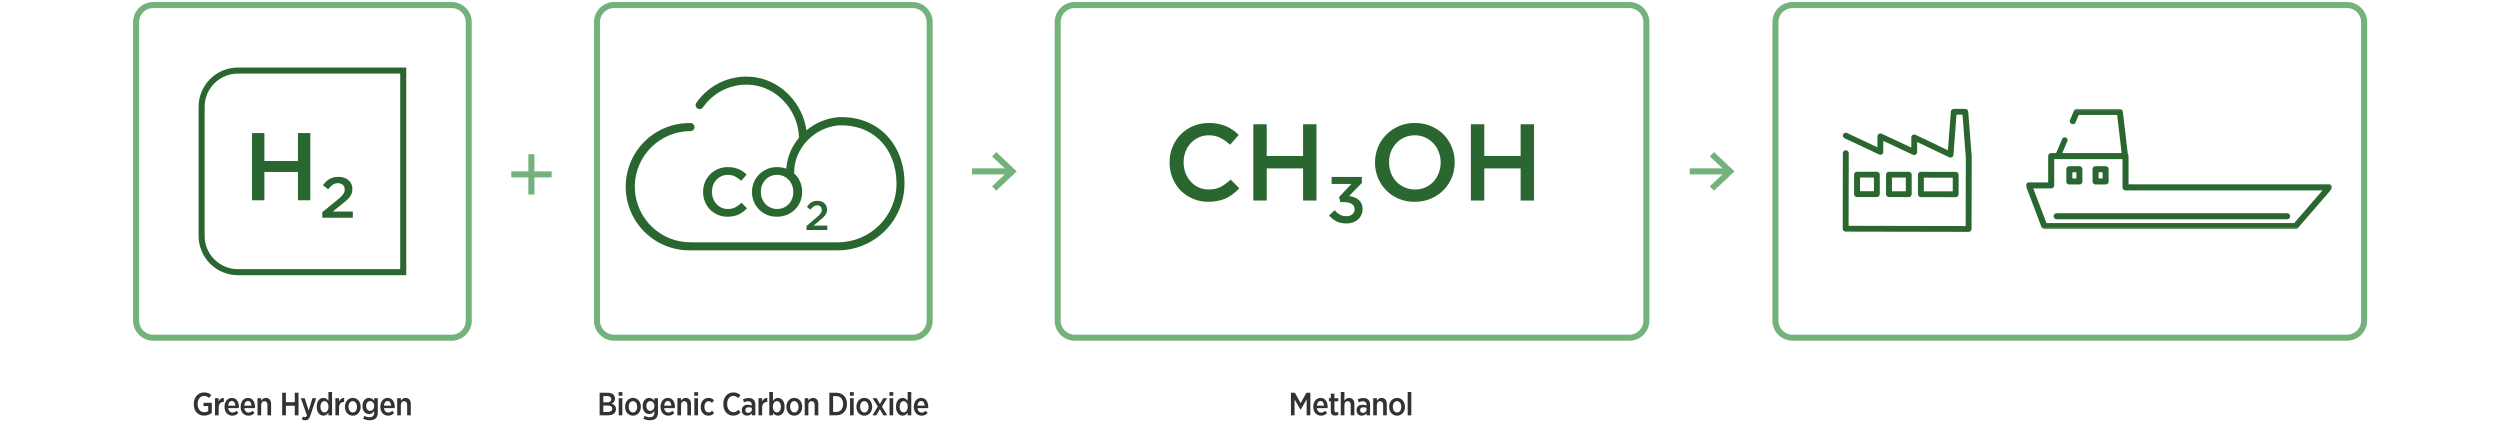 <svg width="1240" height="213" viewBox="0 0 1240 213" fill="none" xmlns="http://www.w3.org/2000/svg">
<path d="M253.61 86.5L273.61 86.5" stroke="#74B27B" stroke-width="3"/>
<path d="M263.569 76.501L263.569 96.501" stroke="#74B27B" stroke-width="3"/>
<path d="M100 53C100 43.059 108.059 35 118 35H200V135H118C108.059 135 100 126.941 100 117V53Z" stroke="#296630" stroke-width="3"/>
<path d="M125 66H131.133V79.86H147.787V66H153.92V99.34H147.787V85.29H131.133V99.34H125V66Z" fill="#296630"/>
<path d="M159.862 105.228L167.072 99.37C167.79 98.798 168.398 98.284 168.897 97.826C169.396 97.35 169.794 96.903 170.094 96.483C170.413 96.064 170.642 95.655 170.782 95.254C170.921 94.854 170.991 94.426 170.991 93.969C170.991 92.978 170.662 92.216 170.004 91.682C169.366 91.13 168.568 90.854 167.61 90.854C166.653 90.854 165.805 91.101 165.067 91.597C164.349 92.092 163.582 92.844 162.764 93.854L160.161 91.911C160.66 91.244 161.168 90.654 161.687 90.139C162.205 89.606 162.764 89.168 163.362 88.825C163.98 88.463 164.649 88.186 165.367 87.996C166.105 87.805 166.942 87.71 167.88 87.71C168.897 87.71 169.824 87.853 170.662 88.139C171.52 88.424 172.248 88.834 172.846 89.368C173.464 89.882 173.943 90.511 174.282 91.254C174.621 91.978 174.791 92.787 174.791 93.683V93.74C174.791 94.521 174.681 95.236 174.461 95.883C174.242 96.512 173.903 97.122 173.444 97.712C173.006 98.303 172.437 98.903 171.739 99.513C171.061 100.103 170.263 100.76 169.346 101.484L165.038 104.914H175V108H159.862V105.228Z" fill="#296630"/>
<path d="M76 2.5H224C228.694 2.5 232.5 6.306 232.5 11V159C232.5 163.694 228.694 167.5 224 167.5H76C71.306 167.5 67.5 163.694 67.5 159V11C67.5 6.306 71.306 2.5 76 2.5Z" stroke="#74B27B" stroke-width="3"/>
<path d="M101.223 206.16C98.183 206.16 96.103 203.92 96.103 200.48V200.352C96.103 197.056 98.231 194.64 101.239 194.64C102.759 194.64 103.799 195.072 104.791 195.904L103.687 197.376C103.047 196.8 102.343 196.368 101.207 196.368C99.383 196.368 98.023 198.016 98.023 200.336V200.432C98.023 202.96 99.399 204.464 101.303 204.464C102.087 204.464 102.791 204.224 103.287 203.872V201.408H100.935V199.776H105.047V204.8C104.103 205.552 102.807 206.16 101.223 206.16ZM106.646 206V197.52H108.454V199.184C108.902 198.08 109.718 197.328 110.998 197.392V199.36H110.918C109.446 199.36 108.454 200.32 108.454 202.256V206H106.646ZM115.234 206.176C113.058 206.176 111.362 204.512 111.362 201.856V201.728C111.362 199.184 112.898 197.36 114.978 197.36C117.282 197.36 118.498 199.28 118.498 201.824C118.498 201.936 118.498 202.192 118.482 202.448H113.17C113.33 203.872 114.21 204.64 115.314 204.64C116.114 204.64 116.706 204.288 117.266 203.744L118.21 204.864C117.442 205.68 116.498 206.176 115.234 206.176ZM113.154 201.2H116.738C116.642 199.856 116.034 198.88 114.978 198.88C113.986 198.88 113.282 199.76 113.154 201.2ZM123.224 206.176C121.048 206.176 119.352 204.512 119.352 201.856V201.728C119.352 199.184 120.888 197.36 122.968 197.36C125.272 197.36 126.488 199.28 126.488 201.824C126.488 201.936 126.488 202.192 126.472 202.448H121.16C121.32 203.872 122.2 204.64 123.304 204.64C124.104 204.64 124.696 204.288 125.256 203.744L126.2 204.864C125.432 205.68 124.488 206.176 123.224 206.176ZM121.144 201.2H124.728C124.632 199.856 124.024 198.88 122.968 198.88C121.976 198.88 121.272 199.76 121.144 201.2ZM127.727 206V197.52H129.535V198.768C130.015 198.016 130.703 197.36 131.855 197.36C133.487 197.36 134.463 198.512 134.463 200.32V206H132.655V200.832C132.655 199.648 132.095 198.992 131.135 198.992C130.191 198.992 129.535 199.696 129.535 200.864V206H127.727ZM139.947 206V194.8H141.803V199.504H146.203V194.8H148.059V206H146.203V201.232H141.803V206H139.947ZM153.103 203.68L154.943 197.52H156.815L153.935 206.128C153.359 207.84 152.671 208.464 151.423 208.464C150.799 208.464 150.239 208.304 149.711 208.016L150.239 206.624C150.527 206.784 150.879 206.912 151.215 206.912C151.695 206.912 151.983 206.704 152.239 206.016L149.215 197.52H151.135L153.103 203.68ZM160.415 206.16C158.719 206.16 157.119 204.736 157.119 201.872V201.664C157.119 198.8 158.703 197.36 160.415 197.36C161.647 197.36 162.383 198.064 162.895 198.8V194.448H164.703V206H162.895V204.64C162.367 205.456 161.631 206.16 160.415 206.16ZM160.911 204.56C161.999 204.56 162.927 203.504 162.927 201.84V201.68C162.927 200.016 161.999 198.96 160.911 198.96C159.807 198.96 158.943 199.984 158.943 201.696V201.824C158.943 203.52 159.823 204.56 160.911 204.56ZM166.352 206V197.52H168.16V199.184C168.608 198.08 169.424 197.328 170.704 197.392V199.36H170.624C169.152 199.36 168.16 200.32 168.16 202.256V206H166.352ZM174.956 206.176C172.716 206.176 171.068 204.368 171.068 201.856V201.712C171.068 199.216 172.732 197.36 174.988 197.36C177.228 197.36 178.876 199.184 178.876 201.696V201.84C178.876 204.336 177.212 206.176 174.956 206.176ZM174.988 204.592C176.252 204.592 177.068 203.408 177.068 201.824V201.728C177.068 200.144 176.188 198.96 174.956 198.96C173.692 198.96 172.876 200.128 172.876 201.712V201.808C172.876 203.392 173.756 204.592 174.988 204.592ZM183.362 208.448C182.194 208.448 181.122 208.176 180.146 207.648L180.738 206.224C181.474 206.672 182.37 206.944 183.282 206.944C184.77 206.944 185.586 206.208 185.586 204.704V203.888C184.994 204.72 184.258 205.376 183.026 205.376C181.33 205.376 179.794 204.016 179.794 201.408V201.344C179.794 198.72 181.346 197.36 183.026 197.36C184.274 197.36 185.026 198.032 185.57 198.784V197.52H187.378V204.624C187.378 205.888 187.042 206.816 186.418 207.44C185.746 208.128 184.706 208.448 183.362 208.448ZM183.57 203.808C184.658 203.808 185.602 202.864 185.602 201.392V201.36C185.602 199.872 184.658 198.944 183.57 198.944C182.466 198.944 181.618 199.856 181.618 201.36V201.376C181.618 202.88 182.482 203.808 183.57 203.808ZM192.515 206.176C190.339 206.176 188.643 204.512 188.643 201.856V201.728C188.643 199.184 190.179 197.36 192.259 197.36C194.563 197.36 195.779 199.28 195.779 201.824C195.779 201.936 195.779 202.192 195.763 202.448H190.451C190.611 203.872 191.491 204.64 192.595 204.64C193.395 204.64 193.987 204.288 194.547 203.744L195.491 204.864C194.723 205.68 193.779 206.176 192.515 206.176ZM190.435 201.2H194.019C193.923 199.856 193.315 198.88 192.259 198.88C191.267 198.88 190.563 199.76 190.435 201.2ZM197.018 206V197.52H198.826V198.768C199.306 198.016 199.994 197.36 201.146 197.36C202.778 197.36 203.754 198.512 203.754 200.32V206H201.946V200.832C201.946 199.648 201.386 198.992 200.426 198.992C199.482 198.992 198.826 199.696 198.826 200.864V206H197.018Z" fill="#323232"/>
<path d="M493.11 76.5L502.11 85L493.11 93.5" stroke="#74B27B" stroke-width="3"/>
<line x1="482.11" y1="85" x2="501.11" y2="85" stroke="#74B27B" stroke-width="3"/>
<path d="M304.61 2.5H452.61C457.304 2.5 461.11 6.306 461.11 11V159C461.11 163.694 457.304 167.5 452.61 167.5H304.61C299.915 167.5 296.11 163.694 296.11 159V11C296.11 6.306 299.915 2.5 304.61 2.5Z" stroke="#74B27B" stroke-width="3"/>
<g clip-path="url(#clip0_3277_38726)">
<path d="M438.882 66.251C432.882 60.541 424.882 57.731 415.612 58.121L415.322 58.171C409.679 58.746 404.34 61.008 400.002 64.661C398.252 51.851 388.342 40.921 375.732 38.521C370.029 37.443 364.136 38.037 358.764 40.232C353.391 42.427 348.768 46.129 345.452 50.891C345.285 51.105 345.164 51.352 345.096 51.614C345.028 51.877 345.014 52.151 345.055 52.419C345.096 52.687 345.192 52.944 345.335 53.175C345.479 53.405 345.668 53.603 345.891 53.758C346.114 53.913 346.366 54.021 346.632 54.076C346.897 54.13 347.172 54.13 347.437 54.075C347.703 54.02 347.955 53.911 348.177 53.756C348.4 53.6 348.588 53.401 348.732 53.171C351.613 49.036 355.63 45.825 360.297 43.922C364.963 42.02 370.081 41.509 375.032 42.451C386.902 44.731 396.052 55.821 396.272 68.251C396.267 68.297 396.267 68.344 396.272 68.391C392.222 73.135 389.97 79.153 389.912 85.391C389.912 85.921 390.122 86.43 390.497 86.805C390.872 87.18 391.381 87.391 391.912 87.391C392.442 87.391 392.951 87.18 393.326 86.805C393.701 86.43 393.912 85.921 393.912 85.391C393.912 73.671 403.772 63.261 415.912 62.181C423.972 61.871 430.912 64.301 436.072 69.181C441.622 74.501 444.682 82.311 444.682 91.181C444.666 98.848 441.621 106.199 436.209 111.631C430.798 117.063 423.459 120.136 415.792 120.181H415.672H342.482C335.406 120.193 328.597 117.484 323.463 112.614C318.33 107.745 315.265 101.089 314.902 94.023C314.54 86.956 316.908 80.021 321.517 74.653C326.126 69.284 332.622 65.893 339.662 65.181C340.598 65.084 341.54 65.037 342.482 65.041C343.012 65.041 343.521 64.83 343.896 64.455C344.271 64.08 344.482 63.571 344.482 63.041C344.482 62.51 344.271 62.002 343.896 61.627C343.521 61.252 343.012 61.041 342.482 61.041C338.289 60.966 334.124 61.727 330.229 63.28C326.334 64.833 322.787 67.146 319.796 70.085C316.805 73.023 314.429 76.528 312.807 80.395C311.185 84.262 310.35 88.413 310.35 92.606C310.35 96.799 311.185 100.95 312.807 104.817C314.429 108.684 316.805 112.189 319.796 115.127C322.787 118.066 326.334 120.379 330.229 121.931C334.124 123.484 338.289 124.246 342.482 124.171H415.482H415.622C424.368 124.152 432.751 120.67 438.936 114.485C445.121 108.3 448.603 99.917 448.622 91.171C448.722 81.181 445.222 72.341 438.882 66.251Z" fill="#296630"/>
<path d="M360.84 107.494C359.094 107.494 357.485 107.177 356.012 106.542C354.538 105.907 353.258 105.046 352.17 103.958C351.104 102.847 350.266 101.544 349.654 100.048C349.042 98.552 348.736 96.954 348.736 95.254V95.186C348.736 93.486 349.03 91.9 349.62 90.426C350.232 88.93 351.082 87.627 352.17 86.516C353.258 85.383 354.55 84.499 356.046 83.864C357.542 83.207 359.196 82.878 361.01 82.878C362.098 82.878 363.084 82.969 363.968 83.15C364.874 83.332 365.702 83.592 366.45 83.932C367.198 84.249 367.889 84.635 368.524 85.088C369.158 85.541 369.759 86.04 370.326 86.584L367.64 89.678C366.688 88.794 365.679 88.08 364.614 87.536C363.548 86.992 362.336 86.72 360.976 86.72C359.842 86.72 358.788 86.947 357.814 87.4C356.862 87.831 356.034 88.431 355.332 89.202C354.629 89.95 354.085 90.834 353.7 91.854C353.314 92.874 353.122 93.962 353.122 95.118V95.186C353.122 96.342 353.314 97.442 353.7 98.484C354.085 99.504 354.629 100.399 355.332 101.17C356.034 101.941 356.862 102.553 357.814 103.006C358.788 103.437 359.842 103.652 360.976 103.652C362.426 103.652 363.673 103.38 364.716 102.836C365.758 102.269 366.79 101.51 367.81 100.558L370.496 103.278C369.884 103.935 369.238 104.525 368.558 105.046C367.9 105.545 367.186 105.987 366.416 106.372C365.645 106.735 364.795 107.007 363.866 107.188C362.959 107.392 361.95 107.494 360.84 107.494ZM385.465 103.652C386.644 103.652 387.721 103.437 388.695 103.006C389.693 102.553 390.543 101.952 391.245 101.204C391.948 100.433 392.492 99.538 392.877 98.518C393.285 97.498 393.489 96.41 393.489 95.254V95.186C393.489 94.03 393.285 92.942 392.877 91.922C392.492 90.879 391.937 89.984 391.211 89.236C390.509 88.466 389.659 87.853 388.661 87.4C387.664 86.947 386.576 86.72 385.397 86.72C384.219 86.72 383.131 86.947 382.133 87.4C381.159 87.831 380.32 88.431 379.617 89.202C378.915 89.95 378.359 90.834 377.951 91.854C377.566 92.874 377.373 93.962 377.373 95.118V95.186C377.373 96.342 377.566 97.442 377.951 98.484C378.359 99.504 378.915 100.399 379.617 101.17C380.343 101.918 381.204 102.519 382.201 102.972C383.199 103.425 384.287 103.652 385.465 103.652ZM385.397 107.494C383.561 107.494 381.884 107.177 380.365 106.542C378.847 105.885 377.543 105.001 376.455 103.89C375.367 102.779 374.517 101.487 373.905 100.014C373.293 98.518 372.987 96.931 372.987 95.254V95.186C372.987 93.509 373.293 91.933 373.905 90.46C374.517 88.964 375.379 87.661 376.489 86.55C377.6 85.417 378.915 84.522 380.433 83.864C381.952 83.207 383.629 82.878 385.465 82.878C387.301 82.878 388.979 83.207 390.497 83.864C392.016 84.499 393.319 85.371 394.407 86.482C395.495 87.593 396.345 88.896 396.957 90.392C397.569 91.865 397.875 93.441 397.875 95.118V95.186C397.875 96.864 397.569 98.45 396.957 99.946C396.345 101.419 395.484 102.723 394.373 103.856C393.263 104.967 391.948 105.851 390.429 106.508C388.911 107.165 387.233 107.494 385.397 107.494ZM400.018 112.107L404.934 107.925C405.424 107.517 405.838 107.15 406.178 106.824C406.518 106.484 406.79 106.164 406.994 105.865C407.212 105.566 407.368 105.273 407.464 104.988C407.559 104.702 407.606 104.396 407.606 104.07C407.606 103.362 407.382 102.818 406.933 102.438C406.498 102.043 405.954 101.846 405.301 101.846C404.648 101.846 404.07 102.023 403.567 102.376C403.078 102.73 402.554 103.267 401.996 103.988L400.222 102.601C400.562 102.125 400.908 101.703 401.262 101.336C401.616 100.955 401.996 100.642 402.404 100.398C402.826 100.139 403.282 99.942 403.771 99.806C404.274 99.67 404.846 99.602 405.485 99.602C406.178 99.602 406.811 99.704 407.382 99.908C407.967 100.112 408.463 100.404 408.871 100.785C409.293 101.152 409.619 101.601 409.851 102.132C410.082 102.648 410.197 103.226 410.197 103.866V103.906C410.197 104.464 410.123 104.974 409.973 105.436C409.823 105.885 409.592 106.32 409.279 106.742C408.98 107.164 408.592 107.592 408.116 108.027C407.654 108.449 407.11 108.918 406.484 109.435L403.547 111.883H410.34V114.086H400.018V112.107Z" fill="#296630"/>
</g>
<path d="M297.421 206V194.8H301.421C302.637 194.8 303.661 195.136 304.285 195.76C304.781 196.256 305.037 196.88 305.037 197.648V197.696C305.037 199.072 304.237 199.792 303.389 200.208C304.621 200.64 305.517 201.376 305.517 202.88V202.944C305.517 204.912 303.917 206 301.533 206H297.421ZM303.181 197.984V197.952C303.181 197.008 302.493 196.464 301.293 196.464H299.245V199.568H301.181C302.397 199.568 303.181 199.024 303.181 197.984ZM303.661 202.72C303.661 201.744 302.909 201.136 301.501 201.136H299.245V204.336H301.581C302.861 204.336 303.661 203.776 303.661 202.752V202.72ZM306.814 196.288V194.512H308.734V196.288H306.814ZM306.878 206V197.52H308.686V206H306.878ZM313.933 206.176C311.693 206.176 310.045 204.368 310.045 201.856V201.712C310.045 199.216 311.709 197.36 313.965 197.36C316.205 197.36 317.853 199.184 317.853 201.696V201.84C317.853 204.336 316.189 206.176 313.933 206.176ZM313.965 204.592C315.229 204.592 316.045 203.408 316.045 201.824V201.728C316.045 200.144 315.165 198.96 313.933 198.96C312.669 198.96 311.853 200.128 311.853 201.712V201.808C311.853 203.392 312.733 204.592 313.965 204.592ZM322.339 208.448C321.171 208.448 320.099 208.176 319.123 207.648L319.715 206.224C320.451 206.672 321.347 206.944 322.259 206.944C323.747 206.944 324.563 206.208 324.563 204.704V203.888C323.971 204.72 323.235 205.376 322.003 205.376C320.307 205.376 318.771 204.016 318.771 201.408V201.344C318.771 198.72 320.323 197.36 322.003 197.36C323.251 197.36 324.003 198.032 324.547 198.784V197.52H326.355V204.624C326.355 205.888 326.019 206.816 325.395 207.44C324.723 208.128 323.683 208.448 322.339 208.448ZM322.547 203.808C323.635 203.808 324.579 202.864 324.579 201.392V201.36C324.579 199.872 323.635 198.944 322.547 198.944C321.443 198.944 320.595 199.856 320.595 201.36V201.376C320.595 202.88 321.459 203.808 322.547 203.808ZM331.492 206.176C329.316 206.176 327.62 204.512 327.62 201.856V201.728C327.62 199.184 329.156 197.36 331.236 197.36C333.54 197.36 334.756 199.28 334.756 201.824C334.756 201.936 334.756 202.192 334.74 202.448H329.428C329.588 203.872 330.468 204.64 331.572 204.64C332.372 204.64 332.964 204.288 333.524 203.744L334.468 204.864C333.7 205.68 332.756 206.176 331.492 206.176ZM329.412 201.2H332.996C332.9 199.856 332.292 198.88 331.236 198.88C330.244 198.88 329.54 199.76 329.412 201.2ZM335.995 206V197.52H337.803V198.768C338.283 198.016 338.971 197.36 340.123 197.36C341.755 197.36 342.731 198.512 342.731 200.32V206H340.923V200.832C340.923 199.648 340.363 198.992 339.403 198.992C338.459 198.992 337.803 199.696 337.803 200.864V206H335.995ZM344.33 196.288V194.512H346.25V196.288H344.33ZM344.394 206V197.52H346.202V206H344.394ZM351.369 206.176C349.161 206.176 347.561 204.4 347.561 201.872V201.712C347.561 199.184 349.209 197.36 351.433 197.36C352.649 197.36 353.449 197.808 354.153 198.512L353.145 199.84C352.697 199.376 352.201 198.992 351.433 198.992C350.249 198.992 349.385 200.128 349.385 201.728V201.808C349.385 203.456 350.249 204.56 351.481 204.56C352.217 204.56 352.713 204.192 353.209 203.696L354.185 204.896C353.513 205.648 352.665 206.176 351.369 206.176ZM363.661 206.16C360.797 206.16 358.749 203.888 358.749 200.464V200.352C358.749 196.96 360.861 194.64 363.757 194.64C365.325 194.64 366.365 195.2 367.277 196.032L366.157 197.456C365.501 196.848 364.765 196.368 363.757 196.368C361.997 196.368 360.669 197.968 360.669 200.352V200.416C360.669 202.848 361.997 204.432 363.757 204.432C364.829 204.432 365.533 203.936 366.237 203.264L367.325 204.576C366.349 205.584 365.213 206.16 363.661 206.16ZM370.529 206.16C369.121 206.16 367.937 205.216 367.937 203.568V203.488C367.937 201.664 369.153 200.768 370.945 200.768C371.745 200.768 372.321 200.912 372.897 201.104V200.752C372.897 199.616 372.225 199.024 371.073 199.024C370.257 199.024 369.585 199.28 369.025 199.536L368.513 198.096C369.329 197.696 370.177 197.424 371.313 197.424C372.417 197.424 373.265 197.728 373.809 198.288C374.369 198.848 374.657 199.68 374.657 200.736V206H372.881V204.96C372.385 205.68 371.633 206.16 370.529 206.16ZM371.073 204.8C372.113 204.816 372.913 204.112 372.913 203.152V202.304C372.497 202.128 371.953 202 371.345 202C370.305 202 369.697 202.528 369.697 203.424V203.456C369.697 204.304 370.289 204.784 371.073 204.8ZM376.204 206V197.52H378.012V199.184C378.46 198.08 379.276 197.328 380.556 197.392V199.36H380.476C379.004 199.36 378.012 200.32 378.012 202.256V206H376.204ZM385.858 206.16C384.626 206.16 383.89 205.472 383.378 204.72V206H381.57V194.448H383.378V198.88C383.906 198.064 384.642 197.36 385.858 197.36C387.554 197.36 389.154 198.784 389.154 201.648V201.872C389.154 204.72 387.57 206.16 385.858 206.16ZM385.362 204.56C386.466 204.56 387.33 203.536 387.33 201.84V201.696C387.33 200 386.45 198.96 385.362 198.96C384.274 198.96 383.346 200.016 383.346 201.68V201.84C383.346 203.504 384.274 204.56 385.362 204.56ZM393.955 206.176C391.715 206.176 390.067 204.368 390.067 201.856V201.712C390.067 199.216 391.731 197.36 393.987 197.36C396.227 197.36 397.875 199.184 397.875 201.696V201.84C397.875 204.336 396.211 206.176 393.955 206.176ZM393.987 204.592C395.251 204.592 396.067 203.408 396.067 201.824V201.728C396.067 200.144 395.187 198.96 393.955 198.96C392.691 198.96 391.875 200.128 391.875 201.712V201.808C391.875 203.392 392.755 204.592 393.987 204.592ZM399.145 206V197.52H400.953V198.768C401.433 198.016 402.121 197.36 403.273 197.36C404.905 197.36 405.881 198.512 405.881 200.32V206H404.073V200.832C404.073 199.648 403.513 198.992 402.553 198.992C401.609 198.992 400.953 199.696 400.953 200.864V206H399.145ZM411.365 206V194.8H414.789C417.989 194.8 420.101 197.04 420.101 200.32V200.448C420.101 203.728 417.989 206 414.789 206H411.365ZM414.773 196.48H413.221V204.32H414.773C416.821 204.32 418.181 202.864 418.181 200.464V200.368C418.181 197.952 416.821 196.48 414.773 196.48ZM421.555 196.288V194.512H423.475V196.288H421.555ZM421.619 206V197.52H423.427V206H421.619ZM428.674 206.176C426.434 206.176 424.786 204.368 424.786 201.856V201.712C424.786 199.216 426.45 197.36 428.706 197.36C430.946 197.36 432.594 199.184 432.594 201.696V201.84C432.594 204.336 430.93 206.176 428.674 206.176ZM428.706 204.592C429.97 204.592 430.786 203.408 430.786 201.824V201.728C430.786 200.144 429.906 198.96 428.674 198.96C427.41 198.96 426.594 200.128 426.594 201.712V201.808C426.594 203.392 427.474 204.592 428.706 204.592ZM434.819 197.52L436.435 200.368L438.083 197.52H439.987L437.443 201.664L440.099 206H438.147L436.419 202.976L434.675 206H432.771L435.395 201.664L432.867 197.52H434.819ZM441.152 196.288V194.512H443.072V196.288H441.152ZM441.216 206V197.52H443.024V206H441.216ZM447.711 206.16C446.015 206.16 444.415 204.736 444.415 201.872V201.664C444.415 198.8 445.999 197.36 447.711 197.36C448.943 197.36 449.679 198.064 450.191 198.8V194.448H451.999V206H450.191V204.64C449.663 205.456 448.927 206.16 447.711 206.16ZM448.207 204.56C449.295 204.56 450.223 203.504 450.223 201.84V201.68C450.223 200.016 449.295 198.96 448.207 198.96C447.103 198.96 446.239 199.984 446.239 201.696V201.824C446.239 203.52 447.119 204.56 448.207 204.56ZM457.136 206.176C454.96 206.176 453.264 204.512 453.264 201.856V201.728C453.264 199.184 454.8 197.36 456.88 197.36C459.184 197.36 460.4 199.28 460.4 201.824C460.4 201.936 460.4 202.192 460.384 202.448H455.072C455.232 203.872 456.112 204.64 457.216 204.64C458.016 204.64 458.608 204.288 459.168 203.744L460.112 204.864C459.344 205.68 458.4 206.176 457.136 206.176ZM455.056 201.2H458.64C458.544 199.856 457.936 198.88 456.88 198.88C455.888 198.88 455.184 199.76 455.056 201.2Z" fill="#323232"/>
<path d="M599.334 100.096C596.562 100.096 594.006 99.592 591.666 98.584C589.326 97.576 587.292 96.208 585.564 94.48C583.872 92.716 582.54 90.646 581.568 88.27C580.596 85.894 580.11 83.356 580.11 80.656V80.548C580.11 77.848 580.578 75.328 581.514 72.988C582.486 70.612 583.836 68.542 585.564 66.778C587.292 64.978 589.344 63.574 591.72 62.566C594.096 61.522 596.724 61 599.604 61C601.332 61 602.898 61.144 604.302 61.432C605.742 61.72 607.056 62.134 608.244 62.674C609.432 63.178 610.53 63.79 611.538 64.51C612.546 65.23 613.5 66.022 614.4 66.886L610.134 71.8C608.622 70.396 607.02 69.262 605.328 68.398C603.636 67.534 601.71 67.102 599.55 67.102C597.75 67.102 596.076 67.462 594.528 68.182C593.016 68.866 591.702 69.82 590.586 71.044C589.47 72.232 588.606 73.636 587.994 75.256C587.382 76.876 587.076 78.604 587.076 80.44V80.548C587.076 82.384 587.382 84.13 587.994 85.786C588.606 87.406 589.47 88.828 590.586 90.052C591.702 91.276 593.016 92.248 594.528 92.968C596.076 93.652 597.75 93.994 599.55 93.994C601.854 93.994 603.834 93.562 605.49 92.698C607.146 91.798 608.784 90.592 610.404 89.08L614.67 93.4C613.698 94.444 612.672 95.38 611.592 96.208C610.548 97 609.414 97.702 608.19 98.314C606.966 98.89 605.616 99.322 604.14 99.61C602.7 99.934 601.098 100.096 599.334 100.096ZM621.651 61.648H628.293V77.362H646.329V61.648H652.971V99.448H646.329V83.518H628.293V99.448H621.651V61.648ZM667.895 110.837C665.907 110.837 664.201 110.47 662.775 109.735C661.371 108.979 660.183 108.018 659.211 106.852L661.998 104.26C662.819 105.232 663.693 105.977 664.622 106.495C665.573 106.992 666.685 107.24 667.959 107.24C669.083 107.24 670.011 106.927 670.746 106.301C671.502 105.674 671.88 104.843 671.88 103.806V103.741C671.88 102.618 671.405 101.754 670.454 101.149C669.525 100.544 668.262 100.242 666.663 100.242H664.817L664.169 97.747L670.292 91.235H660.475V87.768H675.476V90.749L669.158 97.229C670.022 97.337 670.854 97.542 671.653 97.844C672.452 98.125 673.154 98.514 673.759 99.011C674.385 99.508 674.882 100.134 675.249 100.89C675.638 101.646 675.833 102.553 675.833 103.612V103.676C675.833 104.713 675.638 105.674 675.249 106.56C674.861 107.446 674.321 108.202 673.629 108.828C672.938 109.454 672.096 109.951 671.102 110.318C670.13 110.664 669.061 110.837 667.895 110.837ZM701.823 93.994C703.695 93.994 705.405 93.652 706.953 92.968C708.537 92.248 709.887 91.294 711.003 90.106C712.119 88.882 712.983 87.46 713.595 85.84C714.243 84.22 714.567 82.492 714.567 80.656V80.548C714.567 78.712 714.243 76.984 713.595 75.364C712.983 73.708 712.101 72.286 710.949 71.098C709.833 69.874 708.483 68.902 706.899 68.182C705.315 67.462 703.587 67.102 701.715 67.102C699.843 67.102 698.115 67.462 696.531 68.182C694.983 68.866 693.651 69.82 692.535 71.044C691.419 72.232 690.537 73.636 689.889 75.256C689.277 76.876 688.971 78.604 688.971 80.44V80.548C688.971 82.384 689.277 84.13 689.889 85.786C690.537 87.406 691.419 88.828 692.535 90.052C693.687 91.24 695.055 92.194 696.639 92.914C698.223 93.634 699.951 93.994 701.823 93.994ZM701.715 100.096C698.799 100.096 696.135 99.592 693.723 98.584C691.311 97.54 689.241 96.136 687.513 94.372C685.785 92.608 684.435 90.556 683.463 88.216C682.491 85.84 682.005 83.32 682.005 80.656V80.548C682.005 77.884 682.491 75.382 683.463 73.042C684.435 70.666 685.803 68.596 687.567 66.832C689.331 65.032 691.419 63.61 693.831 62.566C696.243 61.522 698.907 61 701.823 61C704.739 61 707.403 61.522 709.815 62.566C712.227 63.574 714.297 64.96 716.025 66.724C717.753 68.488 719.103 70.558 720.075 72.934C721.047 75.274 721.533 77.776 721.533 80.44V80.548C721.533 83.212 721.047 85.732 720.075 88.108C719.103 90.448 717.735 92.518 715.971 94.318C714.207 96.082 712.119 97.486 709.707 98.53C707.295 99.574 704.631 100.096 701.715 100.096ZM729.558 61.648H736.2V77.362H754.236V61.648H760.878V99.448H754.236V83.518H736.2V99.448H729.558V61.648Z" fill="#296630"/>
<path d="M533.11 2.5H808.11C812.804 2.5 816.61 6.306 816.61 11V159C816.61 163.694 812.804 167.5 808.11 167.5H533.11C528.415 167.5 524.61 163.694 524.61 159V11C524.61 6.306 528.415 2.5 533.11 2.5Z" stroke="#74B27B" stroke-width="3"/>
<path d="M640.304 206V194.8H642.24L645.12 199.952L647.984 194.8H649.936V206H648.096V198.08L645.12 203.264H645.072L642.112 198.112V206H640.304ZM655.247 206.176C653.071 206.176 651.375 204.512 651.375 201.856V201.728C651.375 199.184 652.911 197.36 654.991 197.36C657.295 197.36 658.511 199.28 658.511 201.824C658.511 201.936 658.511 202.192 658.495 202.448H653.183C653.343 203.872 654.223 204.64 655.327 204.64C656.127 204.64 656.719 204.288 657.279 203.744L658.223 204.864C657.455 205.68 656.511 206.176 655.247 206.176ZM653.167 201.2H656.751C656.655 199.856 656.047 198.88 654.991 198.88C653.999 198.88 653.295 199.76 653.167 201.2ZM662.262 206.128C661.014 206.128 660.07 205.6 660.07 203.952V199.072H659.142V197.52H660.07V195.232H661.878V197.52H663.782V199.072H661.878V203.584C661.878 204.24 662.214 204.512 662.79 204.512C663.142 204.512 663.462 204.432 663.766 204.272V205.76C663.35 205.984 662.87 206.128 662.262 206.128ZM665.021 206V194.448H666.829V198.768C667.309 198.016 667.997 197.36 669.149 197.36C670.781 197.36 671.757 198.512 671.757 200.32V206H669.949V200.832C669.949 199.648 669.389 198.992 668.429 198.992C667.485 198.992 666.829 199.696 666.829 200.864V206H665.021ZM675.436 206.16C674.028 206.16 672.844 205.216 672.844 203.568V203.488C672.844 201.664 674.06 200.768 675.852 200.768C676.652 200.768 677.228 200.912 677.804 201.104V200.752C677.804 199.616 677.132 199.024 675.98 199.024C675.164 199.024 674.492 199.28 673.932 199.536L673.42 198.096C674.236 197.696 675.084 197.424 676.22 197.424C677.324 197.424 678.172 197.728 678.716 198.288C679.276 198.848 679.564 199.68 679.564 200.736V206H677.788V204.96C677.292 205.68 676.54 206.16 675.436 206.16ZM675.98 204.8C677.02 204.816 677.82 204.112 677.82 203.152V202.304C677.404 202.128 676.86 202 676.252 202C675.212 202 674.604 202.528 674.604 203.424V203.456C674.604 204.304 675.196 204.784 675.98 204.8ZM681.112 206V197.52H682.92V198.768C683.4 198.016 684.088 197.36 685.24 197.36C686.872 197.36 687.848 198.512 687.848 200.32V206H686.04V200.832C686.04 199.648 685.48 198.992 684.52 198.992C683.576 198.992 682.92 199.696 682.92 200.864V206H681.112ZM692.919 206.176C690.679 206.176 689.031 204.368 689.031 201.856V201.712C689.031 199.216 690.695 197.36 692.951 197.36C695.191 197.36 696.839 199.184 696.839 201.696V201.84C696.839 204.336 695.175 206.176 692.919 206.176ZM692.951 204.592C694.215 204.592 695.031 203.408 695.031 201.824V201.728C695.031 200.144 694.151 198.96 692.919 198.96C691.655 198.96 690.839 200.128 690.839 201.712V201.808C690.839 203.392 691.719 204.592 692.951 204.592ZM698.205 206V194.448H700.013V206H698.205Z" fill="#323232"/>
<path d="M849.11 76.5L858.11 85L849.11 93.5" stroke="#74B27B" stroke-width="3"/>
<line x1="838.11" y1="85" x2="857.11" y2="85" stroke="#74B27B" stroke-width="3"/>
<path d="M889.11 2.5H1164.11C1168.8 2.5 1172.61 6.306 1172.61 11V159C1172.61 163.694 1168.8 167.5 1164.11 167.5H889.11C884.415 167.5 880.61 163.694 880.61 159V11C880.61 6.306 884.415 2.5 889.11 2.5Z" stroke="#74B27B" stroke-width="3"/>
<g clip-path="url(#clip1_3277_38726)">
<path d="M977.993 77.973L976.237 55.348C976.21 54.985 976.043 54.645 975.772 54.398C975.501 54.15 975.144 54.013 974.775 54.014H969.092C968.723 54.013 968.366 54.15 968.095 54.398C967.824 54.645 967.657 54.985 967.63 55.348L966.167 74.535L950.106 66.852C949.882 66.749 949.635 66.702 949.387 66.716C949.14 66.73 948.899 66.804 948.688 66.931C948.479 67.061 948.308 67.241 948.189 67.454C948.07 67.667 948.007 67.906 948.008 68.149V73.195L933.286 66.325C933.062 66.225 932.817 66.182 932.572 66.199C932.327 66.217 932.09 66.295 931.884 66.426C931.678 66.558 931.509 66.738 931.392 66.951C931.275 67.164 931.215 67.403 931.216 67.644V73.065L916.194 65.987C916.02 65.9 915.83 65.848 915.636 65.835C915.441 65.821 915.246 65.846 915.061 65.908C914.876 65.97 914.706 66.068 914.56 66.196C914.415 66.324 914.296 66.479 914.212 66.653C914.129 66.826 914.081 67.014 914.072 67.207C914.063 67.399 914.093 67.59 914.16 67.771C914.228 67.951 914.331 68.117 914.464 68.257C914.598 68.397 914.758 68.51 914.936 68.589L932.02 76.625C932.243 76.731 932.49 76.779 932.736 76.765C932.983 76.751 933.223 76.676 933.432 76.546C933.64 76.416 933.812 76.236 933.931 76.023C934.05 75.81 934.112 75.571 934.112 75.328V69.9L948.805 76.77C949.027 76.874 949.272 76.921 949.517 76.907C949.763 76.893 950 76.819 950.209 76.69C950.419 76.561 950.592 76.382 950.712 76.169C950.832 75.956 950.896 75.716 950.896 75.472V70.427L966.818 78.016C967.032 78.12 967.27 78.169 967.508 78.161C967.747 78.153 967.98 78.088 968.187 77.97C968.394 77.853 968.569 77.687 968.696 77.488C968.823 77.289 968.899 77.062 968.917 76.827L970.423 56.861H973.393L975.045 78.096L974.972 112.117L916.903 112.002L916.984 75.962C916.984 75.58 916.83 75.213 916.555 74.943C916.281 74.673 915.909 74.521 915.521 74.521C915.133 74.521 914.761 74.673 914.487 74.943C914.213 75.213 914.059 75.58 914.059 75.962L913.978 113.443C913.978 113.825 914.132 114.192 914.406 114.462C914.681 114.733 915.053 114.885 915.441 114.885L976.428 115.007C976.816 115.007 977.188 114.855 977.462 114.585C977.736 114.315 977.89 113.948 977.89 113.566L977.971 78.081C977.982 78.046 977.989 78.01 977.993 77.973Z" fill="#296630"/>
<path d="M930.909 97.737C931.297 97.737 931.669 97.585 931.943 97.315C932.217 97.045 932.371 96.678 932.371 96.296V86.63C932.371 86.248 932.217 85.881 931.943 85.611C931.669 85.34 931.297 85.188 930.909 85.188H921.079C920.691 85.188 920.319 85.34 920.045 85.611C919.771 85.881 919.617 86.248 919.617 86.63V96.296C919.617 96.678 919.771 97.045 920.045 97.315C920.319 97.585 920.691 97.737 921.079 97.737H930.909ZM922.571 88.043H929.475V94.825H922.586L922.571 88.043Z" fill="#296630"/>
<path d="M946.735 97.766C947.123 97.766 947.495 97.614 947.769 97.344C948.044 97.073 948.198 96.707 948.198 96.325V86.651C948.198 86.461 948.16 86.273 948.086 86.097C948.012 85.922 947.903 85.762 947.766 85.628C947.491 85.361 947.121 85.208 946.735 85.203H936.928C936.54 85.203 936.168 85.355 935.893 85.625C935.619 85.895 935.465 86.262 935.465 86.644V96.303C935.465 96.685 935.619 97.052 935.893 97.322C936.168 97.593 936.54 97.744 936.928 97.744L946.735 97.766ZM938.405 88.079H945.287V94.868H938.405V88.079Z" fill="#296630"/>
<path d="M970.014 97.802C970.402 97.802 970.774 97.65 971.048 97.38C971.322 97.109 971.476 96.743 971.476 96.361V86.702C971.476 86.32 971.322 85.953 971.048 85.683C970.774 85.412 970.402 85.26 970.014 85.26L952.761 85.217C952.373 85.217 952.001 85.369 951.727 85.639C951.453 85.91 951.299 86.276 951.299 86.659V96.339C951.299 96.721 951.453 97.088 951.727 97.358C952.001 97.629 952.373 97.78 952.761 97.78L970.014 97.802ZM954.239 88.108H968.566V94.89H954.231L954.239 88.108Z" fill="#296630"/>
</g>
<mask id="mask0_3277_38726" style="mask-type:luminance" maskUnits="userSpaceOnUse" x="1004" y="54" width="153" height="60">
<path d="M1156.63 54.112H1004.81V113.647H1156.63V54.112Z" fill="white"/>
</mask>
<g mask="url(#mask0_3277_38726)">
<path d="M1020.1 107.249H1134.4M1053.93 76.777L1051.44 55.522H1030.07L1028.12 60.077M1026.39 90.007H1031.38V83.934H1026.39V90.007ZM1039.4 90.007H1044.39V83.934H1039.4V90.007ZM1014.24 112.129H1138.62L1155.22 92.934H1054.26V77.427H1017.39V91.959H1006.33L1013.92 111.912L1014.24 112.129Z" stroke="#296630" stroke-width="3" stroke-miterlimit="10" stroke-linecap="round" stroke-linejoin="round"/>
</g>
<path d="M1024.11 69.511L1020.86 77.102" stroke="#296630" stroke-width="2.8" stroke-miterlimit="10" stroke-linecap="round" stroke-linejoin="round"/>
<defs>
<clipPath id="clip0_3277_38726">
<rect width="139" height="87" fill="white" transform="translate(309.73 37.91)"/>
</clipPath>
<clipPath id="clip1_3277_38726">
<rect width="64" height="61" fill="white" transform="translate(914 54)"/>
</clipPath>
</defs>
</svg>
